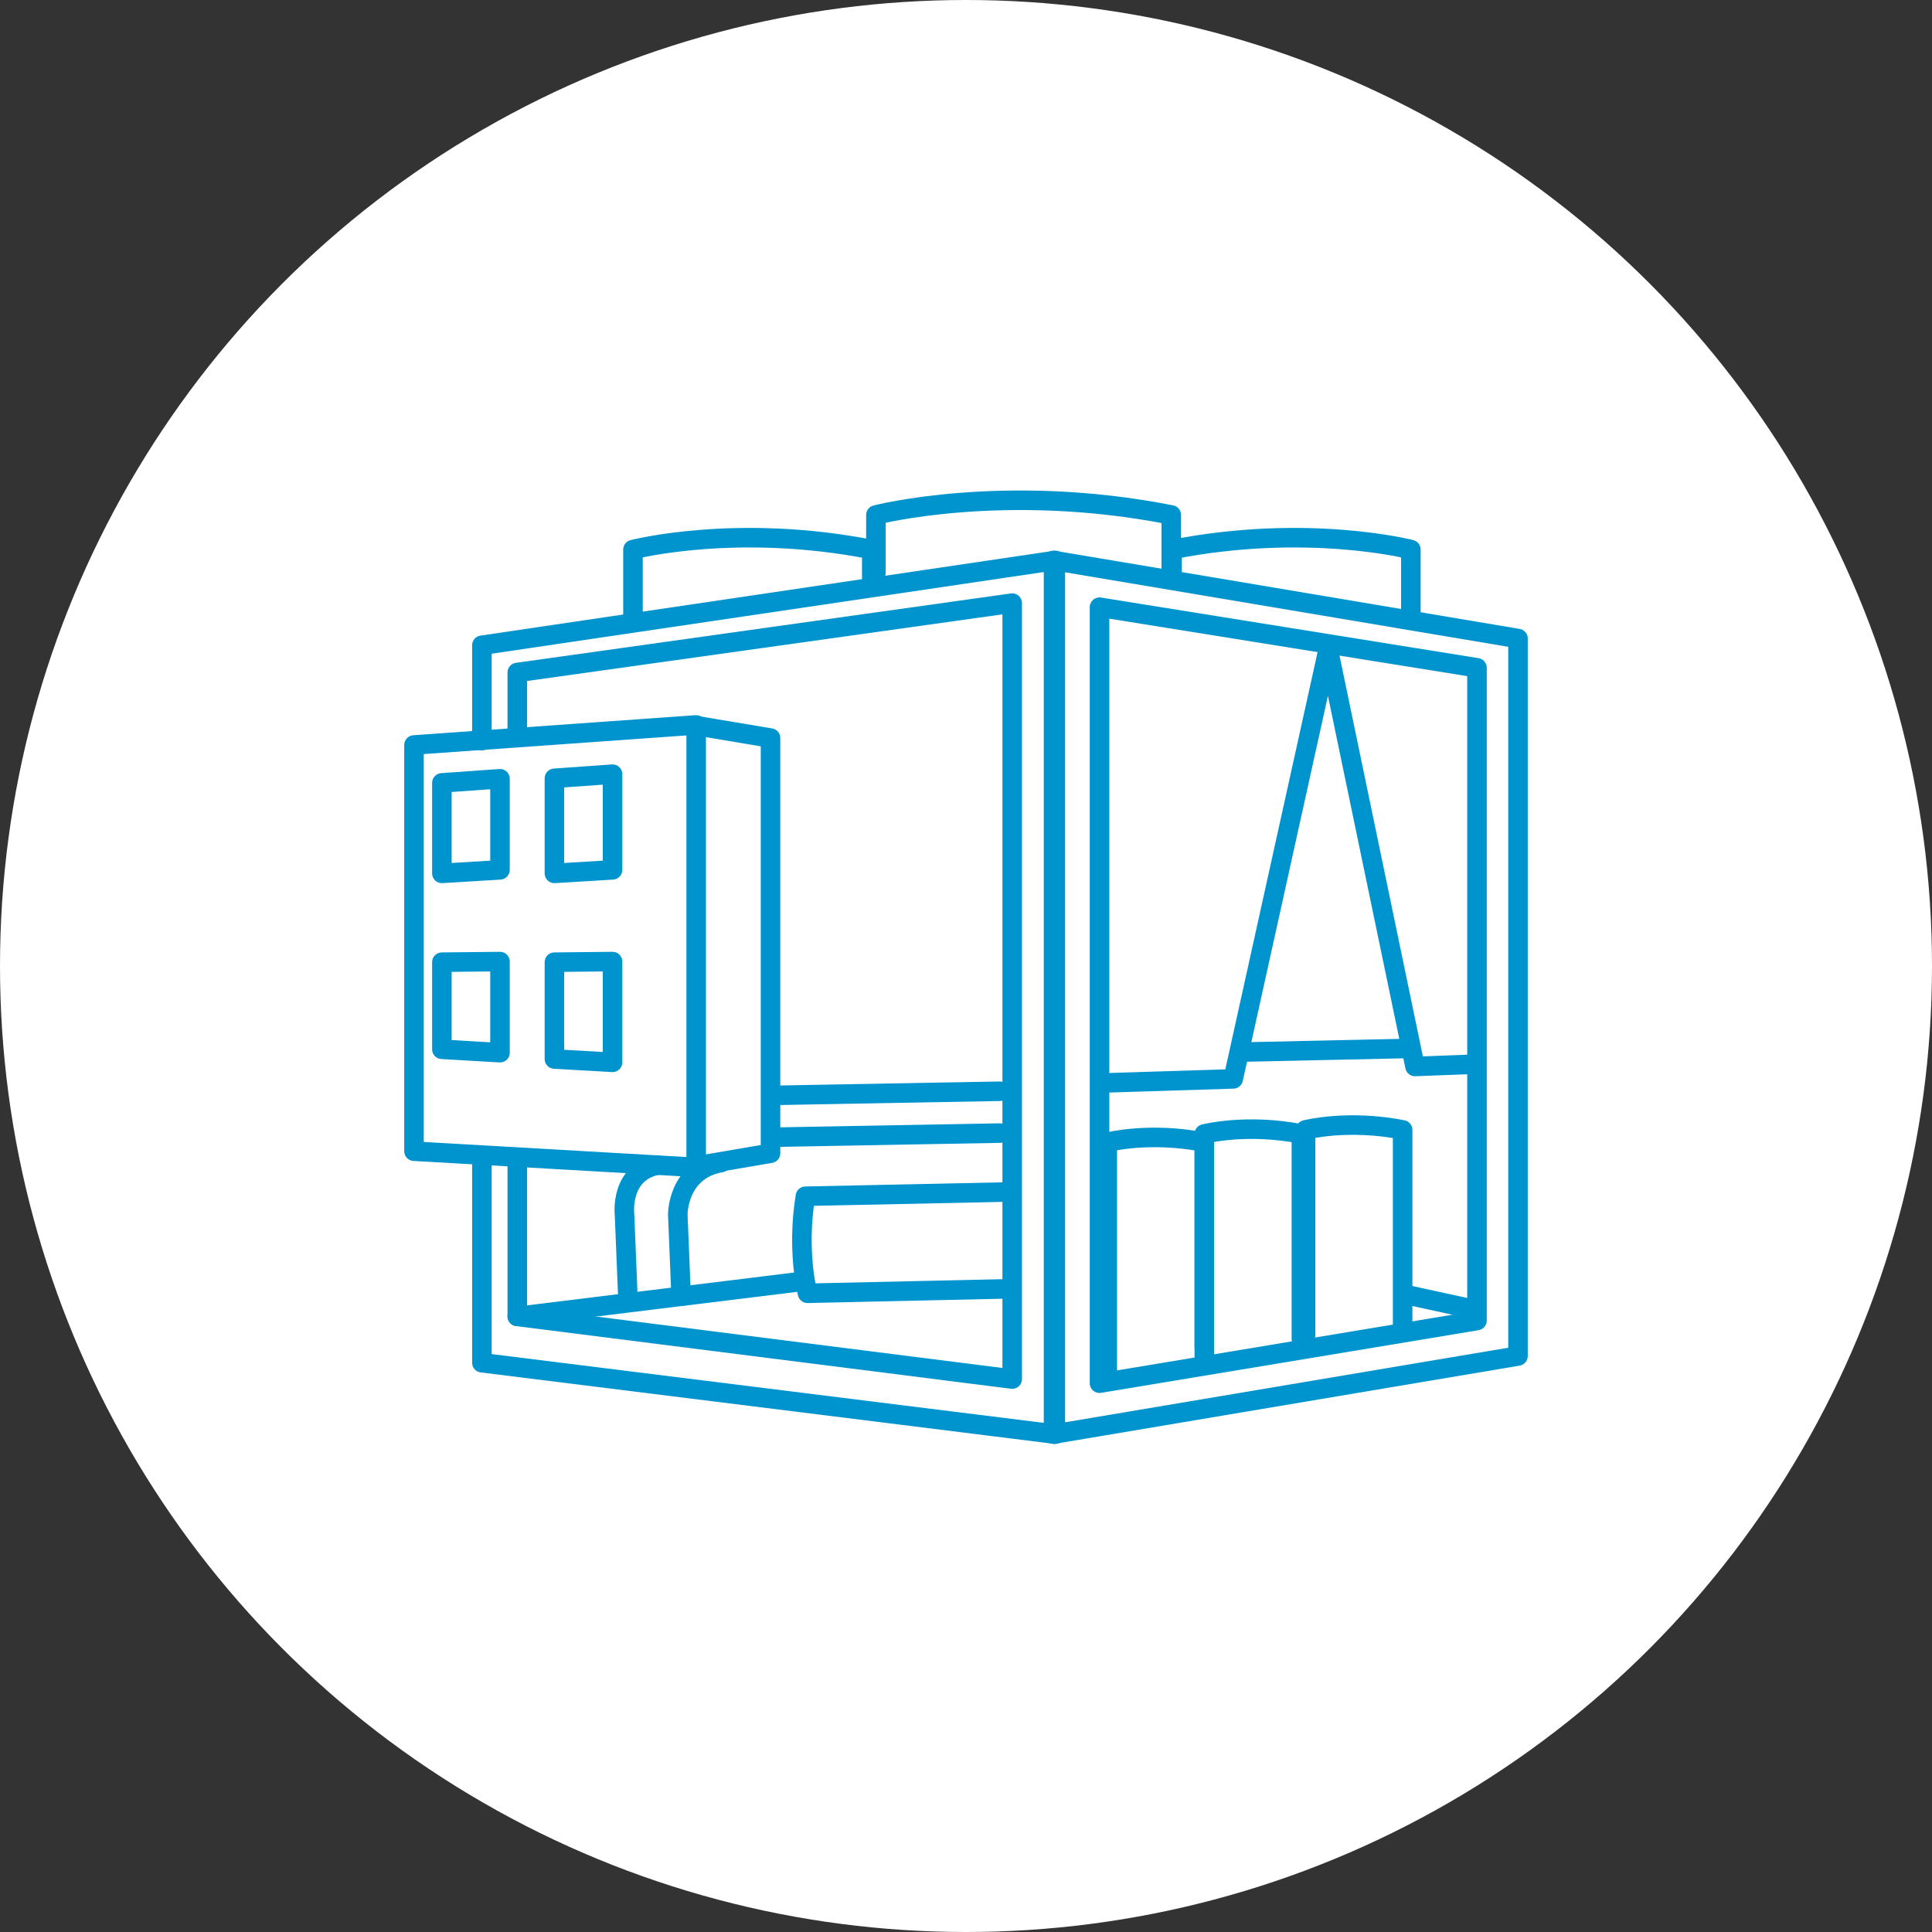<?xml version="1.0" encoding="UTF-8"?>
<svg id="Layer_1" xmlns="http://www.w3.org/2000/svg" version="1.1" viewBox="0 0 350 350">
  <rect x="0" y="0" width="350" height="350" fill="#333333" stroke="none"/>
  <!-- Generator: Adobe Illustrator 29.2.1, SVG Export Plug-In . SVG Version: 2.1.0 Build 116)  -->
  <defs>
    <style>
      .st0 {
        fill: #fff;
      }

      .st1 {
        fill: none;
        stroke: #0094cf;
        stroke-linecap: round;
        stroke-linejoin: round;
        stroke-width: 3.54px;
      }
    </style>
  </defs>
  <circle class="st0" cx="175" cy="175" r="175"/>
  <g>
    <g>
      <polygon class="st1" points="275 245.65 190.86 259.81 190.86 101.53 275 115.68 275 245.65"/>
      <polyline class="st1" points="87.3 134.17 87.3 116.9 191.18 101.53 191.18 259.81 87.3 246.87 87.3 211.26"/>
      <polygon class="st1" points="267.57 239.23 199.19 250.58 199.19 110 267.57 120.98 267.57 231.74 267.57 239.23"/>
      <polyline class="st1" points="93.71 132.96 93.71 121.83 183.37 109.26 183.37 249.83 93.71 238.48 93.71 210.41"/>
      <polygon class="st1" points="126.12 211.48 75 208.55 75 134.96 126.12 131.33 126.12 134.45 126.12 211.48"/>
      <polygon class="st1" points="90.58 190.7 80.05 190.09 80.05 174.31 90.58 174.2 90.58 174.84 90.58 190.7"/>
      <polygon class="st1" points="90.58 157.58 80.05 158.22 80.05 141.83 90.58 141.08 90.58 141.72 90.58 157.58"/>
      <polygon class="st1" points="110.97 192.45 100.44 191.85 100.44 174.31 110.97 174.2 110.97 174.84 110.97 192.45"/>
      <polygon class="st1" points="110.97 157.58 100.44 158.22 100.44 141 110.97 140.25 110.97 141.72 110.97 157.58"/>
      <path class="st1" d="M158.68,103.77v-10.48s23.2-5.99,53.51,0v11.23"/>
      <path class="st1" d="M200.59,248.21v-41.28s7.62-1.97,17.59,0v37.16"/>
      <path class="st1" d="M218.17,245.59v-40.16s7.62-1.97,17.59,0v37.16"/>
      <path class="st1" d="M183.23,233.47l-36.94.82s-2.01-7.58-.38-17.58l36.34-.76"/>
      <path class="st1" d="M236.51,241.85v-37.16s7.62-1.97,17.59,0v35.9"/>
      <path class="st1" d="M114.67,111.57v-12.01s18.75-4.84,43.26,0v6.08"/>
      <path class="st1" d="M255.59,111.57v-12.01s-18.75-4.84-43.26,0v5.19"/>
      <polyline class="st1" points="199.84 196.19 223.41 195.45 240.62 117.62 256.34 193.2 266.07 192.83"/>
      <line class="st1" x1="255.36" y1="189.93" x2="225.66" y2="190.58"/>
      <polyline class="st1" points="126.18 131.46 139.59 133.71 139.59 208.92 126.5 211.16"/>
      <line class="st1" x1="181.13" y1="197.69" x2="139.97" y2="198.44"/>
      <line class="st1" x1="181.13" y1="205.27" x2="139.97" y2="206.02"/>
      <line class="st1" x1="143.99" y1="232.3" x2="93.71" y2="238.48"/>
      <path class="st1" d="M113.74,234.83l-.6-14.77s-.94-7.61,5.97-8.99"/>
      <path class="st1" d="M123.39,234.83l-.6-14.77s-.12-8.05,7.83-9.45"/>
    </g>
    <line class="st1" x1="254.38" y1="234.46" x2="266.35" y2="237.07"/>
  </g>
</svg>